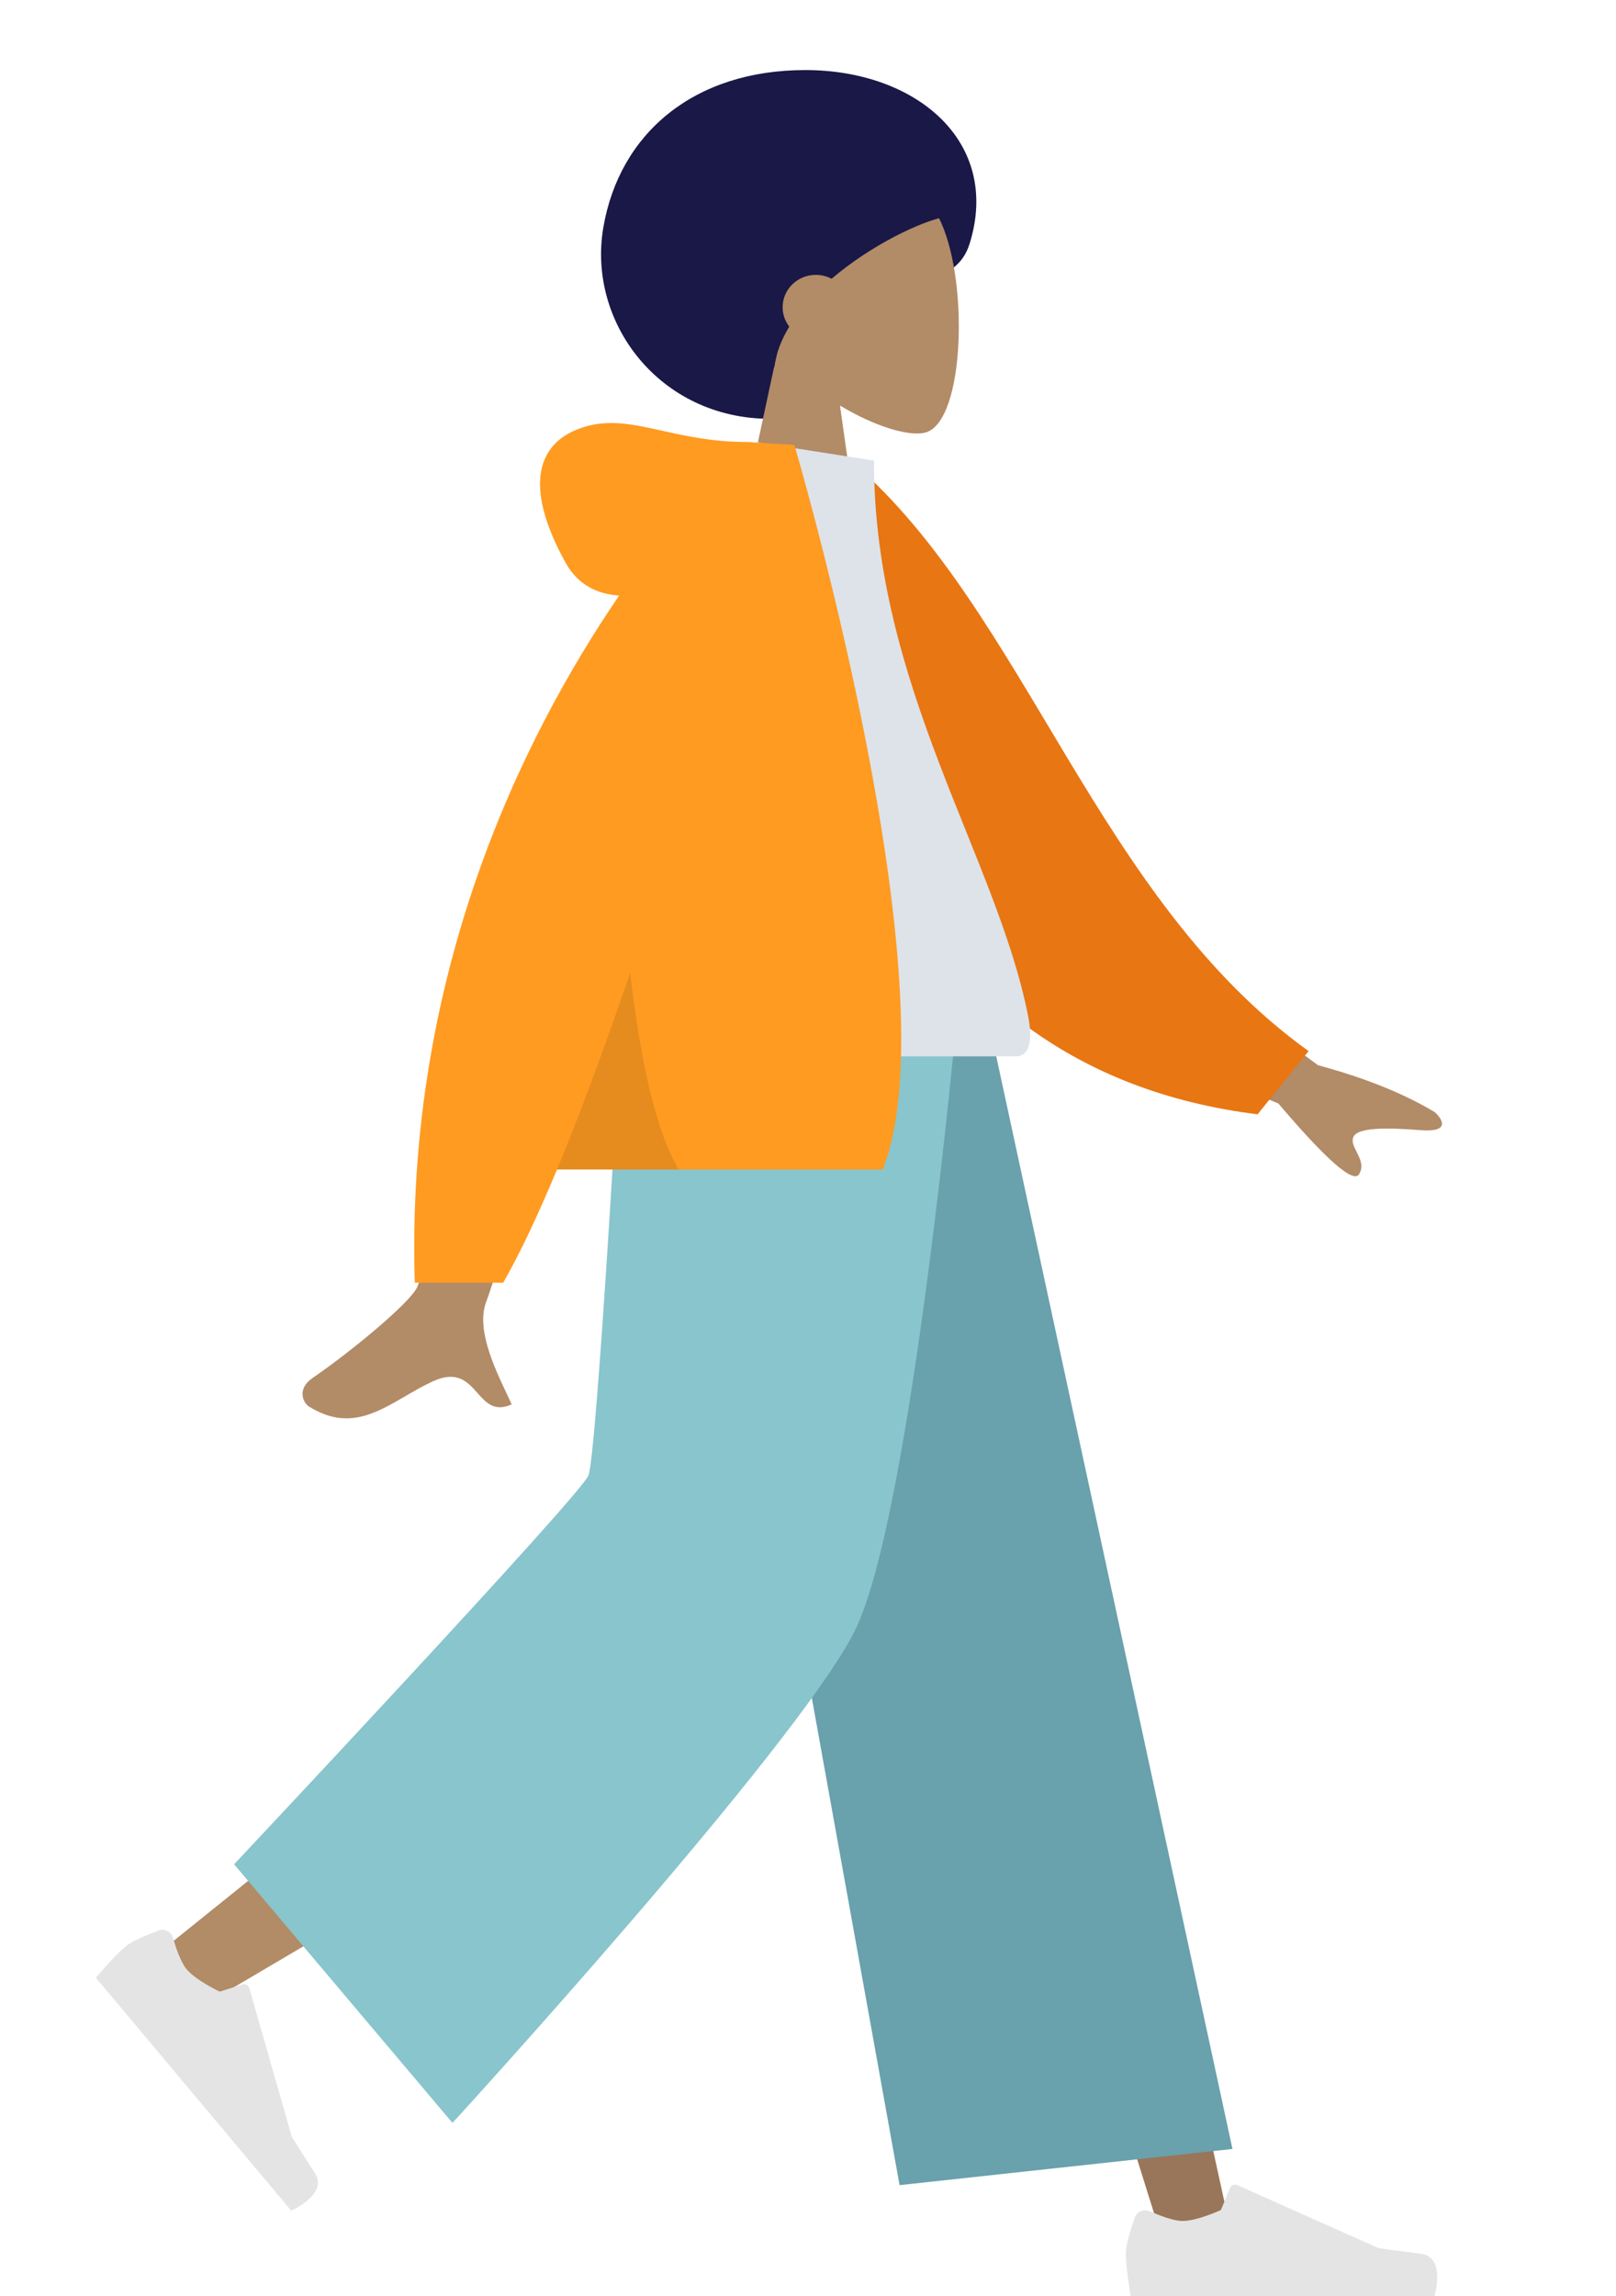 <?xml version="1.0" encoding="UTF-8"?><svg xmlns="http://www.w3.org/2000/svg" height="426" viewBox="0 0 300 426" width="300">
 <g id="change1_1"><path clip-rule="evenodd" d="m143 77.707c11.43 0 15.58-13.683 22.08-21.192 4.64-5.372 12.57-3.77 14.92-11.291 5.9-18.913-9.89-32.224-30.5-32.224s-34.5 11.674-37.5 29.224c-3 17.549 10.39 35.483 31 35.483z" fill="#191847" fill-rule="evenodd"/></g>
 <g id="change2_1"><path clip-rule="evenodd" d="m155.94 75.244c6.47 3.904 12.83 5.789 15.82 5.02 7.49-1.931 8.18-29.329 2.38-40.13-5.79-10.801-35.58-15.509-37.08 5.892-0.52 7.427 2.59 14.055 7.2 19.464l-8.26 38.51h24l-4.06-28.756z" fill="#B28B67" fill-rule="evenodd"/></g>
 <g id="change1_2"><path clip-rule="evenodd" d="m138.62 31c-18.39 18 0.07 37.132 5.12 37.132 0.33-2.597 1.32-5.124 2.78-7.528-0.77-1.004-1.23-2.252-1.23-3.604 0-3.314 2.76-6 6.16-6 1.06 0 2.06 0.262 2.93 0.723 7.37-6.285 16.61-10.667 21.2-11.529 7.99-1.498-18.58-27.194-36.96-9.194z" fill="#191847" fill-rule="evenodd"/></g>
 <g id="change3_1"><path clip-rule="evenodd" d="m134 187l49.08 124.23 32.92 105.02h13l-50.33-229.25h-44.67z" fill="#997659" fill-rule="evenodd"/></g>
 <g id="change2_2"><path clip-rule="evenodd" d="m124.12 187c-0.53 43.65-8.15 102.43-9.37 105.15-1.21 2.72-84.074 69.21-84.074 69.21l8.953 9.58s97.771-57.01 102.29-64.61c4.52-7.6 19.25-77.57 31.08-119.33h-48.88z" fill="#B28B67" fill-rule="evenodd"/></g>
 <g id="change4_1"><path clip-rule="evenodd" d="m32.116 359.56c-0.328-1.12-1.512-1.79-2.612-1.39-2.006 0.74-4.94 1.92-6.24 3.01-2.072 1.74-5.468 5.77-5.468 5.77 2.017 2.4 36.255 43.2 36.255 43.2s6.981-2.98 4.38-6.99c-2.601-4-4.257-6.7-4.257-6.7l-7.898-27.59c-0.155-0.54-0.727-0.85-1.264-0.68l-4.214 1.34s-4.386-2.05-6.148-4.15c-1.073-1.27-1.985-3.93-2.534-5.82z" fill="#E4E4E4" fill-rule="evenodd"/></g>
 <g id="change4_2"><path clip-rule="evenodd" d="m213.45 410.28c-1.07-0.47-2.35 0.01-2.75 1.11-0.72 2.01-1.7 5.02-1.7 6.72 0 2.7 0.9 7.89 0.9 7.89h56.4s2.2-7.27-2.54-7.85c-4.73-0.58-7.86-1.04-7.86-1.04l-26.22-11.69c-0.52-0.23-1.12 0.01-1.33 0.53l-1.69 4.09s-4.38 2.04-7.12 2.04c-1.67 0-4.29-1.01-6.09-1.8z" fill="#E4E4E4" fill-rule="evenodd"/></g>
 <g id="change5_1"><path clip-rule="evenodd" d="m167 405.43l61.8-6.71-45.8-211.72h-55.36l39.36 218.43z" fill="#69A1AC" fill-rule="evenodd"/></g>
 <g id="change6_1"><path clip-rule="evenodd" d="m43.46 345.9l40.54 47.99s64.05-69.96 74.68-91.29c10.64-21.34 19.12-115.6 19.12-115.6h-62.32s-4.64 82.93-6.25 86.78c-1.61 3.86-65.77 72.12-65.77 72.12z" fill="#89C5CC" fill-rule="evenodd"/></g>
 <g id="change2_3"><path clip-rule="evenodd" d="m244.68 197.64l-31.9-23.43-7.05 17.43 31.59 13.1c8.93 10.5 13.93 14.87 14.98 13.12 0.9-1.47 0.2-2.84-0.44-4.11-0.5-0.99-0.97-1.91-0.63-2.76 0.79-1.94 6.79-1.74 12.47-1.3 5.69 0.44 4.04-2.09 2.66-3.34-5.8-3.48-13.03-6.38-21.68-8.71zm-167.28 41.27c2.93-5.95 12.91-63.89 12.91-63.89l20.892 0.08s-19.349 62.48-20.892 66.31c-2.004 4.96 1.4 12.18 3.708 17.07 0.357 0.76 0.688 1.46 0.969 2.09-3.203 1.43-4.741-0.3-6.363-2.13-1.832-2.06-3.771-4.24-8.334-2.12-1.763 0.82-3.431 1.79-5.061 2.74-5.63 3.27-10.802 6.28-17.838 1.93-1.115-0.68-2.338-3.27 0.616-5.3 7.357-5.05 17.96-13.87 19.393-16.78z" fill="#B28B67" fill-rule="evenodd"/></g>
 <g id="change7_1"><path clip-rule="evenodd" d="m149.7 87.332l8.64-1.483c32.08 27.711 45.26 80.961 84.59 109.17l-9.47 11.73c-68.22-8.45-85.13-73.39-83.76-119.42z" fill="#E87613" fill-rule="evenodd"/></g>
 <g id="change8_1"><path clip-rule="evenodd" d="m112 196h76.51c3.5 0 2.84-5.05 2.33-7.6-5.83-29.4-28.6-61.09-28.6-102.94l-22.07-3.46c-18.25 29.36-24.57 65.5-28.17 114z" fill="#DDE3E9" fill-rule="evenodd"/></g>
 <g id="change9_1"><path clip-rule="evenodd" d="m103.4 217c-3.442 8.26-6.814 15.46-9.991 21h-16.409c-1.765-57.08 19.845-101 37.93-127.49-4.01-0.28-7.64-1.97-9.93-6.1-8.066-14.554-5.153-22.568 3.47-25.202 4.74-1.448 9.2-0.46 14.53 0.724 4.37 0.968 9.32 2.067 15.5 2.068h0.01c0.6 0 1.14 0.04 1.64 0.117l7.32 0.418s29.73 100.76 16.4 134.46h-60.47z" fill="#FF9B21" fill-rule="evenodd"/></g>
 <g id="change10_1"><path clip-rule="evenodd" d="m103.4 217c4.51-10.84 9.14-23.48 13.59-36.55 1.65 14.39 4.41 28.84 9.01 36.55h-22.6z" fill="inherit" fill-opacity=".1" fill-rule="evenodd"/></g>
</svg>